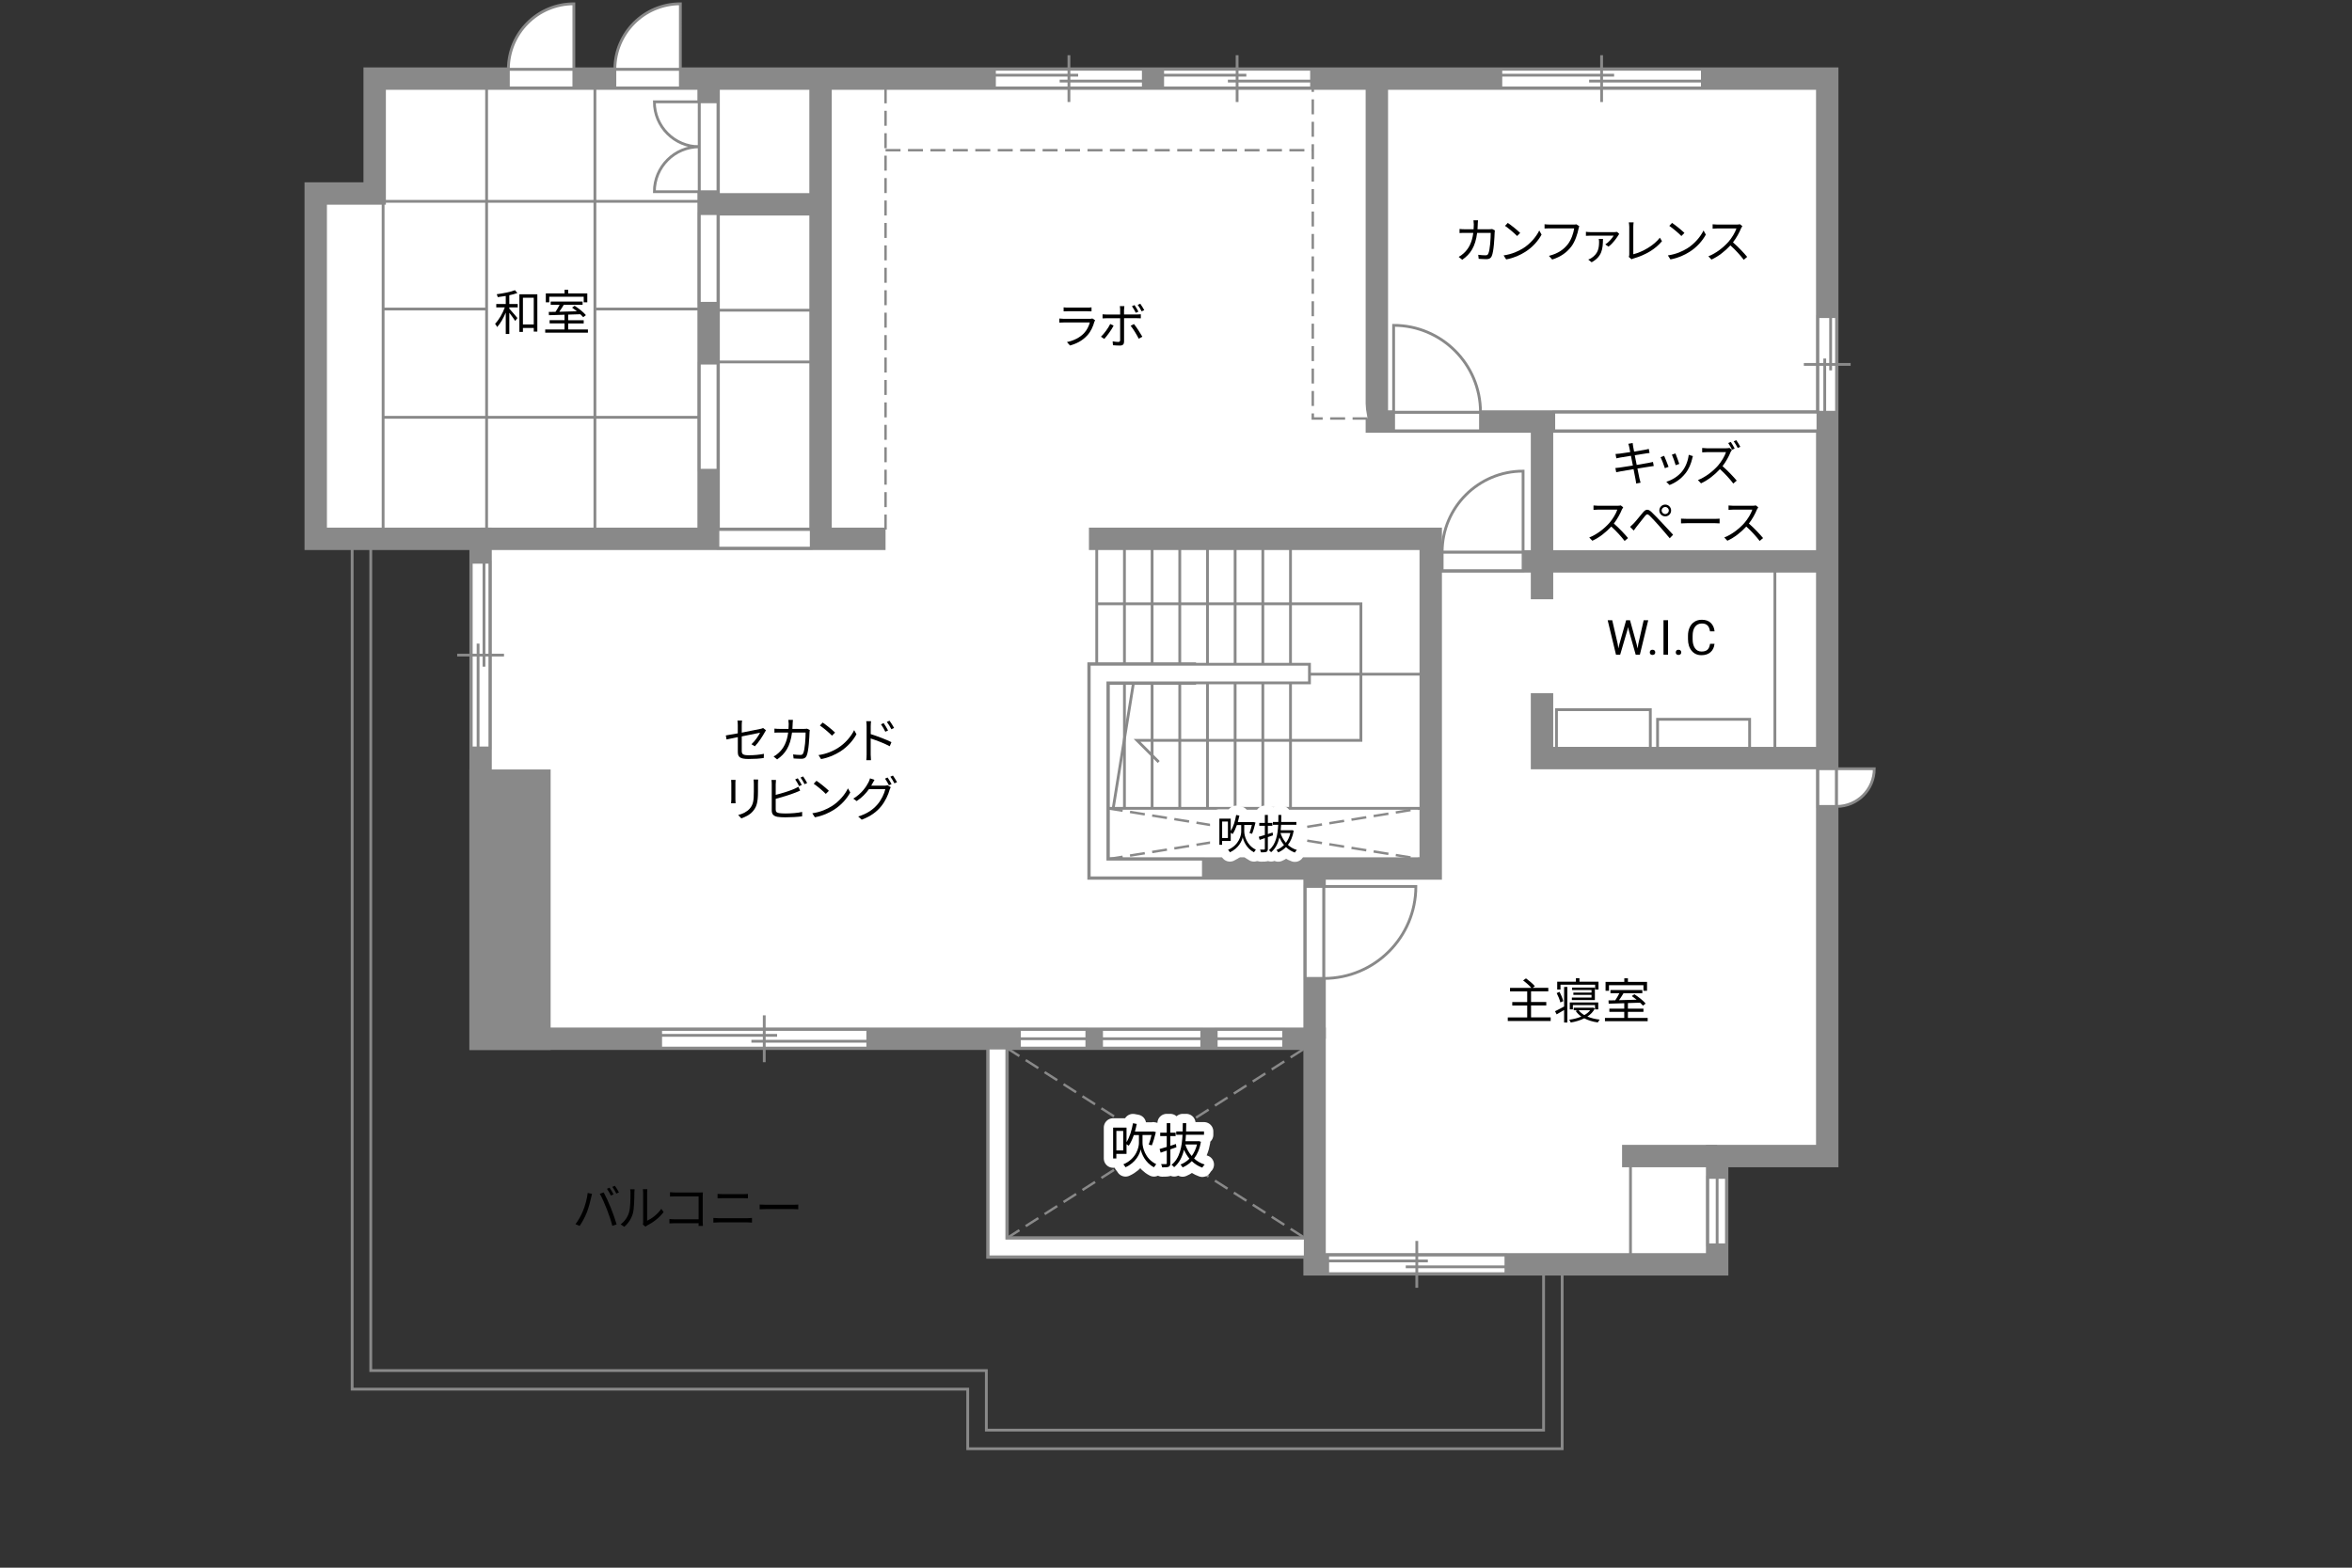 <?xml version="1.0" encoding="UTF-8"?>
<svg id="Campus" xmlns="http://www.w3.org/2000/svg" viewBox="0 0 630 420">
  <rect x="0" y="0" width="630" height="420" fill="#333333" stroke="none"/>
  <defs>
    <style>
      .cls-1, .cls-2, .cls-3, .cls-4, .cls-5 {
        fill: none;
      }

      .cls-2, .cls-6 {
        stroke-dasharray: 0 0 4.01 2;
        stroke-width: .65px;
      }

      .cls-2, .cls-6, .cls-7, .cls-8, .cls-9, .cls-10, .cls-4, .cls-5 {
        stroke: #898989;
      }

      .cls-6, .cls-7, .cls-8, .cls-10 {
        fill: #fff;
      }

      .cls-3 {
        stroke: #fff;
        stroke-linecap: round;
        stroke-linejoin: round;
        stroke-width: 5px;
      }

      .cls-7, .cls-10, .cls-5 {
        stroke-width: .75px;
      }

      .cls-8, .cls-9, .cls-4 {
        stroke-width: 6px;
      }

      .cls-9 {
        fill: #898989;
      }

      .cls-10 {
        opacity: 0;
      }
    </style>
  </defs>
  <path class="cls-5" d="m94.33,144.36v227.81h164.88v15.96h159.23v-49.39h-4.98v44.41h-149.26v-15.96H99.31v-222.83h-4.98Z"/>
  <polygon class="cls-8" points="100.36 21.06 100.36 51.84 84.57 51.84 84.57 144.36 128.73 144.36 128.73 278.29 352.12 278.29 352.12 338.73 459.95 338.73 459.95 309.72 489.44 309.72 489.44 21.06 100.36 21.06"/>
  <line class="cls-4" x1="128.73" y1="144.36" x2="237.2" y2="144.36"/>
  <line class="cls-4" x1="219.79" y1="144.36" x2="219.79" y2="21.06"/>
  <line class="cls-4" x1="189.81" y1="144.36" x2="189.81" y2="21.06"/>
  <line class="cls-4" x1="189.81" y1="54.74" x2="219.79" y2="54.74"/>
  <polyline class="cls-4" points="291.68 144.36 383.23 144.36 383.23 232.68 294.26 232.68 294.26 180.46 320.37 180.46"/>
  <line class="cls-4" x1="352.12" y1="278.29" x2="352.12" y2="232.68"/>
  <polyline class="cls-4" points="352.12 334.22 267.18 334.22 267.18 278.29"/>
  <line class="cls-4" x1="459.95" y1="309.72" x2="434.48" y2="309.72"/>
  <polyline class="cls-4" points="489.44 203.1 413.04 203.1 413.04 185.7"/>
  <line class="cls-4" x1="413.04" y1="160.55" x2="413.04" y2="112.93"/>
  <line class="cls-4" x1="383.23" y1="150.4" x2="489.44" y2="150.4"/>
  <polyline class="cls-4" points="489.44 112.93 383.23 112.93 368.8 112.93 368.8 21.06"/>
  <rect class="cls-7" x="187.32" y="97.29" width="4.99" height="28.69"/>
  <rect class="cls-7" x="187.32" y="57.23" width="4.99" height="24.02"/>
  <rect class="cls-7" x="192.3" y="141.86" width="25" height="4.99"/>
  <g>
    <rect class="cls-7" x="486.94" y="205.95" width="4.99" height="10.1"/>
    <path class="cls-7" d="m491.94,216.05v-10.1h10.1c0,5.58-4.52,10.1-10.1,10.1Z"/>
  </g>
  <g>
    <rect class="cls-7" x="386.29" y="147.9" width="21.68" height="4.99"/>
    <path class="cls-7" d="m386.29,147.9h21.68v-21.68c-11.97,0-21.68,9.71-21.68,21.68Z"/>
  </g>
  <g>
    <rect class="cls-7" x="373.29" y="110.43" width="23.27" height="4.99"/>
    <path class="cls-7" d="m396.56,110.43h-23.27v-23.27c12.85,0,23.27,10.42,23.27,23.27Z"/>
  </g>
  <rect class="cls-7" x="416.19" y="110.43" width="70.76" height="4.99"/>
  <g>
    <rect class="cls-7" x="349.62" y="237.49" width="4.99" height="24.63"/>
    <path class="cls-7" d="m354.61,262.13v-24.64h24.64c0,13.6-11.03,24.64-24.64,24.64Z"/>
  </g>
  <polygon class="cls-7" points="269.68 331.72 269.68 280.79 264.68 280.79 264.68 331.72 264.68 336.24 264.68 336.72 349.62 336.72 349.62 331.72 269.68 331.72"/>
  <g>
    <rect class="cls-7" x="136.17" y="18.56" width="17.54" height="4.99"/>
    <path class="cls-7" d="m136.17,18.56h17.54V1.02c-9.69,0-17.54,7.85-17.54,17.54Z"/>
  </g>
  <g>
    <rect class="cls-7" x="164.7" y="18.56" width="17.54" height="4.99"/>
    <path class="cls-7" d="m164.7,18.56h17.54V1.02c-9.69,0-17.54,7.85-17.54,17.54Z"/>
  </g>
  <g>
    <rect class="cls-7" x="486.94" y="84.83" width="4.99" height="25.61"/>
    <line class="cls-7" x1="483.17" y1="97.63" x2="495.71" y2="97.63"/>
    <line class="cls-7" x1="488.77" y1="96.05" x2="488.77" y2="110.44"/>
    <line class="cls-7" x1="490.35" y1="84.83" x2="490.35" y2="99.22"/>
    <rect class="cls-10" x="486.94" y="86.74" width="4.99" height="21.79"/>
  </g>
  <g>
    <rect class="cls-7" x="402.01" y="18.56" width="53.98" height="4.99"/>
    <line class="cls-7" x1="429" y1="27.33" x2="429" y2="14.79"/>
    <line class="cls-7" x1="425.66" y1="21.72" x2="455.99" y2="21.72"/>
    <line class="cls-7" x1="402.01" y1="20.14" x2="432.35" y2="20.14"/>
    <rect class="cls-10" x="406.04" y="18.56" width="45.93" height="4.99"/>
  </g>
  <g>
    <rect class="cls-7" x="311.43" y="18.56" width="39.88" height="4.99"/>
    <line class="cls-7" x1="331.37" y1="27.33" x2="331.37" y2="14.79"/>
    <line class="cls-7" x1="328.9" y1="21.72" x2="351.31" y2="21.72"/>
    <line class="cls-7" x1="311.43" y1="20.14" x2="333.84" y2="20.14"/>
    <rect class="cls-10" x="314.41" y="18.56" width="33.93" height="4.99"/>
  </g>
  <g>
    <rect class="cls-7" x="176.96" y="275.8" width="55.48" height="4.99"/>
    <line class="cls-7" x1="204.71" y1="284.57" x2="204.71" y2="272.02"/>
    <line class="cls-7" x1="201.27" y1="278.96" x2="232.45" y2="278.96"/>
    <line class="cls-7" x1="176.96" y1="277.38" x2="208.15" y2="277.38"/>
    <rect class="cls-10" x="181.1" y="275.8" width="47.21" height="4.99"/>
  </g>
  <g>
    <rect class="cls-7" x="126.23" y="150.64" width="4.99" height="49.74"/>
    <line class="cls-7" x1="122.46" y1="175.51" x2="135" y2="175.51"/>
    <line class="cls-7" x1="128.06" y1="172.43" x2="128.06" y2="200.38"/>
    <line class="cls-7" x1="129.64" y1="150.64" x2="129.64" y2="178.6"/>
    <rect class="cls-10" x="126.23" y="154.35" width="4.99" height="42.32"/>
  </g>
  <g>
    <rect class="cls-7" x="355.63" y="336.24" width="47.74" height="4.99"/>
    <line class="cls-7" x1="379.5" y1="345.01" x2="379.5" y2="332.46"/>
    <line class="cls-7" x1="376.54" y1="339.4" x2="403.37" y2="339.4"/>
    <line class="cls-7" x1="355.63" y1="337.82" x2="382.46" y2="337.82"/>
    <rect class="cls-10" x="359.19" y="336.24" width="40.62" height="4.99"/>
  </g>
  <g>
    <rect class="cls-7" x="266.37" y="18.56" width="39.88" height="4.99"/>
    <line class="cls-7" x1="286.32" y1="27.33" x2="286.32" y2="14.79"/>
    <line class="cls-7" x1="283.84" y1="21.72" x2="306.26" y2="21.72"/>
    <line class="cls-7" x1="266.37" y1="20.14" x2="288.79" y2="20.14"/>
    <rect class="cls-10" x="269.35" y="18.56" width="33.93" height="4.99"/>
  </g>
  <g>
    <g>
      <rect class="cls-7" x="325.77" y="275.8" width="18.06" height="4.99"/>
      <line class="cls-5" x1="343.83" y1="278.29" x2="325.77" y2="278.29"/>
    </g>
    <rect class="cls-1" x="325.77" y="275.8" width="18.06" height="4.99"/>
  </g>
  <g>
    <g>
      <rect class="cls-7" x="457.45" y="315.44" width="4.99" height="18.06"/>
      <line class="cls-5" x1="459.95" y1="333.5" x2="459.95" y2="315.44"/>
    </g>
    <rect class="cls-1" x="457.45" y="315.44" width="4.99" height="18.06"/>
  </g>
  <g>
    <g>
      <rect class="cls-7" x="273.06" y="275.8" width="18.06" height="4.99"/>
      <line class="cls-5" x1="291.12" y1="278.29" x2="273.06" y2="278.29"/>
    </g>
    <rect class="cls-1" x="273.06" y="275.8" width="18.06" height="4.99"/>
  </g>
  <g>
    <g>
      <rect class="cls-7" x="295.06" y="275.8" width="26.84" height="4.99"/>
      <line class="cls-5" x1="321.9" y1="278.29" x2="295.06" y2="278.29"/>
    </g>
    <rect class="cls-1" x="295.06" y="275.8" width="26.84" height="4.99"/>
  </g>
  <path class="cls-7" d="m187.32,39.32v-12.04h-12.04c0,6.65,5.39,12.04,12.04,12.04Z"/>
  <g>
    <path class="cls-7" d="m187.32,39.32v12.04h-12.04c0-6.65,5.39-12.04,12.04-12.04Z"/>
    <rect class="cls-7" x="187.32" y="27.28" width="4.99" height="24.08"/>
  </g>
  <g>
    <path d="m433.31,172.49l.18,1.22.26-1.1,1.83-6.45h1.03l1.78,6.45.25,1.12.2-1.24,1.43-6.32h1.22l-2.24,9.24h-1.11l-1.9-6.73-.15-.7-.15.7-1.97,6.73h-1.11l-2.23-9.24h1.22l1.46,6.33Z"/>
    <path d="m441.91,174.78c0-.2.06-.37.18-.51.12-.14.3-.2.54-.2s.42.07.55.2.19.3.19.51-.06.36-.19.49-.31.2-.55.2-.42-.07-.54-.2c-.12-.13-.18-.29-.18-.49Z"/>
    <path d="m446.8,175.4h-1.22v-9.24h1.22v9.24Z"/>
    <path d="m448.87,174.78c0-.2.06-.37.18-.51.12-.14.3-.2.54-.2s.42.07.55.2.19.3.19.51-.06.36-.19.49-.31.2-.55.2-.42-.07-.54-.2c-.12-.13-.18-.29-.18-.49Z"/>
    <path d="m459.25,172.47c-.11.98-.47,1.73-1.08,2.26-.61.53-1.42.8-2.42.8-1.09,0-1.97-.39-2.62-1.17s-.99-1.83-.99-3.14v-.89c0-.86.15-1.61.46-2.27s.74-1.15,1.3-1.5c.56-.35,1.21-.52,1.96-.52.98,0,1.77.27,2.36.82.59.55.94,1.31,1.04,2.28h-1.22c-.11-.74-.34-1.27-.69-1.6s-.85-.5-1.48-.5c-.78,0-1.39.29-1.83.86-.44.58-.66,1.4-.66,2.46v.9c0,1,.21,1.8.63,2.4.42.59,1,.89,1.76.89.68,0,1.2-.15,1.56-.46.36-.31.6-.84.72-1.6h1.22Z"/>
  </g>
  <g>
    <path d="m157.42,319.6l1.16.25c-.08.29-.18.66-.23.94-.18.82-.64,2.74-1.18,4.07-.48,1.2-1.18,2.54-1.91,3.58l-1.11-.47c.82-1.08,1.55-2.44,2-3.54.56-1.34,1.11-3.32,1.27-4.82Zm3.24.22l1.05-.35c.52.94,1.35,2.73,1.9,4.11.53,1.29,1.22,3.28,1.56,4.45l-1.16.38c-.33-1.33-.92-3.08-1.47-4.47-.52-1.34-1.31-3.15-1.88-4.11Zm3.67.17l-.7.31c-.26-.53-.7-1.31-1.05-1.81l.69-.29c.33.45.81,1.25,1.07,1.78Zm1.46-.53l-.7.31c-.29-.57-.7-1.3-1.08-1.79l.69-.29c.35.47.85,1.29,1.09,1.77Z"/>
    <path d="m168.49,324.8c.38-1.18.39-3.78.39-5.23,0-.39-.04-.68-.09-.95h1.2c-.01.16-.07.55-.07.94,0,1.44-.05,4.23-.4,5.53-.39,1.39-1.22,2.67-2.31,3.58l-.97-.66c1.09-.78,1.87-1.94,2.26-3.2Zm3.78,2.54v-7.79c0-.49-.07-.87-.08-.96h1.2c-.01.09-.05.47-.05.96v7.5c1.2-.55,2.79-1.73,3.8-3.2l.61.88c-1.12,1.52-2.92,2.86-4.43,3.6-.21.12-.35.22-.44.3l-.69-.57c.05-.21.09-.47.09-.73Z"/>
    <path d="m180.9,319.49h6.41c.31,0,.7-.01.96-.03-.01.3-.04.7-.04,1.01v6.71c0,.47.04,1.05.05,1.26h-1.17c.01-.14.01-.42.03-.73h-6.36c-.53,0-1.12.03-1.47.05v-1.18c.34.04.9.08,1.44.08h6.38v-6.14h-6.23c-.48,0-1.13.03-1.43.04v-1.16c.43.05,1,.08,1.42.08Z"/>
    <path d="m192.45,326.37h7.79c.39,0,.81-.03,1.18-.07v1.25c-.39-.04-.83-.06-1.18-.06h-7.79c-.47,0-.92.04-1.37.06v-1.25c.44.03.9.07,1.37.07Zm1.04-6.45h5.56c.47,0,.92-.01,1.29-.05v1.17c-.36-.03-.86-.04-1.29-.04h-5.56c-.46,0-.88.03-1.29.04v-1.17c.42.03.86.05,1.29.05Z"/>
    <path d="m205.3,322.77h7.12c.65,0,1.12-.04,1.4-.06v1.27c-.26-.01-.81-.06-1.39-.06h-7.14c-.71,0-1.4.03-1.81.06v-1.27c.39.03,1.08.06,1.81.06Z"/>
  </g>
  <g>
    <path d="m415.36,272.58v.95h-11.49v-.95h5.2v-3.2h-4v-.92h4v-2.85h-4.6v-.95h5.71c-.51-.6-1.43-1.42-2.21-1.99l.78-.55c.83.6,1.87,1.48,2.38,2.09l-.61.44h4.2v.95h-4.62v2.85h4.08v.92h-4.08v3.2h5.27Z"/>
    <path d="m418.96,264.42h.87v9.52h-.87v-3.35c-.69.4-1.39.81-2,1.17l-.43-.84c.62-.29,1.52-.78,2.43-1.26v-5.23Zm-1.01,4.16c-.14-.68-.57-1.74-.98-2.52l.75-.33c.43.79.85,1.81,1.01,2.48l-.79.36Zm.03-3.47h-.87v-2.11h5.01v-.92h.95v.92h5.1v2.11h-.9v-1.3h-9.28v1.3Zm9.21,5.07c-.44.9-1.14,1.61-2,2.17.96.4,2.11.69,3.32.82-.2.2-.43.55-.52.75-1.35-.18-2.59-.56-3.63-1.1-1.09.55-2.35.91-3.63,1.12-.08-.21-.26-.55-.4-.74,1.13-.16,2.26-.43,3.25-.85-.62-.43-1.14-.94-1.52-1.52l.52-.18h-1.05v-.68h4.98l.16-.04.53.25Zm.05.25v-1.16h-5.93v1.16h-.83v-1.86h7.62v1.86h-.86Zm-.94-3.17v-.73h-4.86v-.6h4.86v-.69h-5.2v-.65h6.1v3.33h-6.16v-.66h5.26Zm-3.46,3.39c.38.49.9.94,1.53,1.3.64-.35,1.17-.78,1.57-1.3h-3.11Z"/>
    <path d="m441.34,272.71v.87h-11.44v-.87h5.17v-1.62h-3.99v-.86h3.99v-1.46c-1.57.05-3.03.09-4.17.13l-.05-.88c.53-.01,1.14-.01,1.81-.03.38-.56.79-1.27,1.1-1.89h-2.39v-.86h8.54v.86h-5.04c-.36.61-.79,1.29-1.2,1.86,1.46-.04,3.09-.08,4.72-.13-.43-.35-.88-.69-1.3-.98l.69-.48c1.09.69,2.41,1.74,3.02,2.5l-.73.55c-.2-.23-.46-.51-.77-.79-1.08.04-2.18.08-3.25.1v1.5h4.16v.86h-4.16v1.62h5.29Zm-10.36-7.27h-.92v-2.39h5.02v-.96h.97v.96h5.12v2.39h-.96v-1.5h-9.23v1.5Z"/>
  </g>
  <g>
    <path d="m436.15,118.9l1.17-.21c.01.25.08.61.12.9.03.14.12.68.27,1.4,1.26-.21,2.46-.4,3-.51.38-.06.7-.16.92-.22l.22,1.09c-.2.03-.6.08-.94.13-.6.09-1.78.29-3.03.48.17.81.35,1.73.52,2.6,1.31-.21,2.55-.43,3.2-.55.51-.09.87-.17,1.16-.25l.21,1.09c-.27.03-.69.09-1.17.17-.72.12-1.92.31-3.2.51.26,1.27.47,2.31.53,2.61.09.38.2.82.31,1.18l-1.18.22c-.06-.44-.1-.83-.19-1.22-.05-.29-.26-1.34-.51-2.63-1.47.25-2.86.48-3.5.6-.51.09-.87.16-1.14.23l-.23-1.13c.3-.01.81-.06,1.14-.12.65-.09,2.07-.31,3.55-.55-.18-.88-.36-1.81-.52-2.61-1.24.2-2.37.38-2.86.47-.36.06-.66.13-1.05.22l-.22-1.17c.33-.01.66-.04,1.08-.09.51-.05,1.64-.22,2.86-.42-.14-.7-.23-1.21-.27-1.37-.07-.34-.16-.62-.25-.88Z"/>
    <path d="m446.94,125.07l-.99.36c-.2-.68-.9-2.47-1.16-2.93l.96-.38c.26.56.94,2.26,1.18,2.94Zm6.34-2.21c-.35,1.43-.91,2.82-1.85,3.99-1.2,1.53-2.78,2.54-4.24,3.09l-.86-.87c1.51-.44,3.16-1.43,4.22-2.77.92-1.13,1.6-2.78,1.79-4.45l1.12.35c-.09.27-.14.48-.2.65Zm-3.48,1.43l-.96.34c-.14-.58-.74-2.24-1.01-2.82l.95-.33c.22.52.86,2.24,1.03,2.81Z"/>
    <path d="m463.57,121.07c-.44,1.13-1.26,2.65-2.18,3.82,1.37,1.17,2.95,2.86,3.8,3.87l-.91.79c-.87-1.16-2.25-2.68-3.58-3.87-1.39,1.51-3.15,2.93-5.07,3.81l-.83-.87c2.09-.82,4.02-2.37,5.36-3.86.88-1,1.83-2.55,2.16-3.63h-5.07c-.46,0-1.17.05-1.31.06v-1.17c.18.03.92.08,1.31.08h5.02c.43,0,.77-.04.98-.1l.66.51c-.08.1-.25.39-.33.56Zm1.08-.9l-.7.31c-.26-.52-.69-1.29-1.04-1.79l.69-.3c.32.48.81,1.27,1.05,1.78Zm1.51-.47l-.7.31c-.29-.56-.71-1.3-1.07-1.78l.68-.3c.35.48.84,1.29,1.09,1.77Z"/>
    <path d="m434.46,136.45c-.44,1.12-1.26,2.64-2.18,3.81,1.36,1.17,2.95,2.86,3.8,3.89l-.91.78c-.87-1.14-2.25-2.68-3.58-3.86-1.39,1.5-3.15,2.93-5.07,3.8l-.83-.87c2.09-.82,4.02-2.37,5.36-3.86.88-1,1.83-2.54,2.16-3.61h-5.07c-.46,0-1.17.05-1.31.07v-1.18c.18.03.92.08,1.31.08h5.02c.43,0,.77-.04.97-.1l.66.51c-.08.1-.25.39-.33.57Z"/>
    <path d="m437.55,140.28c.61-.62,1.74-2.07,2.56-3.03.7-.82,1.31-.96,2.2-.13.79.75,1.9,1.91,2.67,2.73.87.92,2.17,2.34,3.17,3.41l-.9.95c-.92-1.12-2.07-2.44-2.9-3.39-.75-.86-1.96-2.15-2.51-2.68-.51-.49-.75-.44-1.2.09-.62.77-1.7,2.18-2.3,2.91-.26.33-.55.73-.74,1l-.97-.99c.34-.29.57-.52.92-.87Zm8.5-5.1c.87,0,1.57.71,1.57,1.59s-.7,1.57-1.57,1.57-1.59-.7-1.59-1.57.71-1.59,1.59-1.59Zm0,2.54c.52,0,.95-.43.95-.95s-.43-.95-.95-.95-.96.42-.96.95.43.95.96.95Z"/>
    <path d="m452.09,139.01h7.12c.65,0,1.12-.04,1.4-.06v1.27c-.26-.01-.81-.06-1.39-.06h-7.14c-.71,0-1.4.03-1.81.06v-1.27c.39.03,1.08.06,1.81.06Z"/>
    <path d="m470.63,136.45c-.44,1.12-1.26,2.64-2.18,3.81,1.36,1.17,2.95,2.86,3.8,3.89l-.91.78c-.87-1.14-2.25-2.68-3.58-3.86-1.39,1.5-3.15,2.93-5.07,3.8l-.83-.87c2.09-.82,4.02-2.37,5.36-3.86.88-1,1.83-2.54,2.16-3.61h-5.07c-.46,0-1.17.05-1.31.07v-1.18c.18.03.92.08,1.31.08h5.02c.43,0,.77-.04.97-.1l.66.51c-.08.1-.25.39-.33.57Z"/>
  </g>
  <g>
    <path d="m395.83,60.08c-.01.47-.04.91-.07,1.34h3.09c.35,0,.61-.03.83-.06l.73.36c-.04.22-.06.47-.06.64-.05,1.25-.21,5.03-.79,6.28-.26.55-.68.79-1.39.79-.66,0-1.42-.05-2.09-.09l-.13-1.08c.7.09,1.39.14,1.94.14.38,0,.61-.1.75-.43.49-.99.66-4.19.66-5.58h-3.64c-.47,3.73-1.82,5.71-3.99,7.2l-.95-.77c.42-.22.95-.58,1.34-.96,1.29-1.17,2.22-2.8,2.57-5.47h-2.18c-.51,0-1.04,0-1.5.05v-1.1c.46.05.99.08,1.48.08h2.29c.03-.42.05-.86.05-1.33,0-.29-.04-.77-.09-1.08h1.22c-.04.3-.07.75-.08,1.07Z"/>
    <path d="m407.96,66.53c2-1.26,3.59-3.19,4.34-4.78l.62,1.1c-.88,1.63-2.4,3.39-4.37,4.63-1.3.82-2.94,1.61-5.11,2.02l-.69-1.07c2.28-.34,3.96-1.13,5.2-1.9Zm-.77-4.12l-.82.82c-.65-.68-2.28-2.07-3.24-2.72l.74-.79c.92.61,2.59,1.96,3.32,2.69Z"/>
    <path d="m422.83,61.25c-.27,1.36-.91,3.46-1.94,4.8-1.18,1.52-2.73,2.73-5.12,3.48l-.88-.98c2.52-.64,3.98-1.74,5.07-3.13.92-1.18,1.52-2.99,1.7-4.24h-6.64c-.52,0-.96.03-1.3.04v-1.14c.36.04.87.08,1.3.08h6.53c.2,0,.44,0,.69-.06l.79.51c-.09.18-.14.4-.2.65Z"/>
    <path d="m433.48,63.03c-.38.61-1.47,2.24-2.64,3.04l-.85-.59c.92-.56,1.86-1.7,2.24-2.34-.73,0-5.71-.01-6.21-.01-.39,0-.82.03-1.22.05v-1.08c.36.05.83.09,1.22.09h6.42c.2,0,.55-.03.71-.06l.58.55c-.08.09-.19.25-.26.35Zm-7.14,7.24l-.92-.73c.29-.1.6-.23.9-.44,1.75-1.18,2-2.61,2-4.32,0-.25-.04-.51-.08-.77h1.13c-.03,2.77-.29,4.73-3.03,6.25Z"/>
    <path d="m436.41,68.19v-7.44c0-.34-.07-.92-.12-1.18h1.29c-.05.33-.09.81-.09,1.18v7.37c2.48-.62,5.5-2.34,7.11-4.43l.58.91c-1.69,2.09-4.37,3.71-7.6,4.64-.14.04-.34.1-.55.23l-.75-.65c.09-.21.13-.38.13-.64Z"/>
    <path d="m451.96,66.53c2-1.26,3.59-3.19,4.34-4.78l.62,1.1c-.88,1.63-2.4,3.39-4.37,4.63-1.3.82-2.94,1.61-5.11,2.02l-.69-1.07c2.28-.34,3.96-1.13,5.2-1.9Zm-.77-4.12l-.82.82c-.65-.68-2.28-2.07-3.24-2.72l.74-.79c.92.61,2.59,1.96,3.32,2.69Z"/>
    <path d="m466.37,61.12c-.44,1.12-1.26,2.64-2.18,3.81,1.36,1.17,2.95,2.86,3.8,3.89l-.91.78c-.87-1.14-2.25-2.68-3.58-3.86-1.39,1.5-3.15,2.93-5.07,3.8l-.83-.87c2.09-.82,4.02-2.37,5.36-3.86.88-1,1.83-2.54,2.16-3.61h-5.07c-.46,0-1.17.05-1.31.07v-1.18c.18.03.92.08,1.31.08h5.02c.43,0,.77-.04.97-.1l.66.51c-.08.1-.25.39-.33.57Z"/>
  </g>
  <g>
    <path d="m197.61,197.49c-1.31.27-2.47.51-3,.62l-.19-1.08c.58-.08,1.82-.3,3.2-.56v-2.22c0-.39-.03-.82-.09-1.2h1.24c-.06.38-.09.82-.09,1.2v2.03c2.21-.43,4.49-.9,5.03-1.01.29-.06.53-.14.69-.23l.77.6c-.09.13-.22.35-.31.52-.6,1.08-1.62,2.7-2.67,3.78l-.91-.55c.98-.88,1.92-2.31,2.31-3.09-.22.04-2.61.52-4.91.99v3.87c0,.9.34,1.18,1.88,1.18s2.76-.13,4.06-.38l-.05,1.12c-1.16.17-2.46.26-4.08.26-2.42,0-2.86-.62-2.86-1.91v-3.94Z"/>
    <path d="m212.32,193.94c-.01.47-.04.91-.07,1.34h3.09c.35,0,.61-.03.83-.06l.73.36c-.04.22-.06.47-.06.64-.05,1.25-.21,5.03-.79,6.28-.26.55-.68.79-1.39.79-.66,0-1.42-.05-2.09-.09l-.13-1.08c.7.09,1.39.14,1.94.14.38,0,.61-.1.75-.43.49-.99.66-4.19.66-5.58h-3.64c-.47,3.73-1.82,5.71-3.99,7.2l-.95-.77c.42-.22.95-.58,1.34-.96,1.29-1.17,2.22-2.8,2.57-5.47h-2.18c-.51,0-1.04,0-1.5.05v-1.1c.46.05.99.08,1.48.08h2.29c.03-.42.05-.86.05-1.33,0-.29-.04-.77-.09-1.08h1.22c-.04.3-.07.75-.08,1.07Z"/>
    <path d="m224.45,200.39c2-1.26,3.59-3.19,4.34-4.78l.62,1.11c-.88,1.62-2.4,3.39-4.37,4.63-1.3.82-2.94,1.61-5.11,2.02l-.69-1.07c2.28-.34,3.96-1.13,5.2-1.9Zm-.77-4.12l-.82.82c-.65-.68-2.28-2.07-3.24-2.72l.74-.79c.92.61,2.59,1.96,3.32,2.69Z"/>
    <path d="m232.13,194.56c0-.36-.03-.95-.1-1.35h1.29c-.05.4-.09.96-.09,1.35v2.12c1.72.53,4.17,1.46,5.55,2.15l-.46,1.1c-1.4-.77-3.65-1.62-5.1-2.08v4.28c0,.42.04,1.12.08,1.53h-1.25c.05-.42.08-1.05.08-1.53v-7.57Zm5.75,1.14l-.74.34c-.33-.68-.73-1.39-1.16-1.98l.71-.33c.33.48.88,1.35,1.18,1.96Zm1.61-.69l-.73.36c-.35-.69-.77-1.38-1.21-1.95l.71-.34c.34.46.91,1.33,1.22,1.92Z"/>
    <path d="m196.98,209.88v4.34c0,.33.03.75.05.99h-1.2c.03-.2.06-.61.06-1v-4.33c0-.23-.03-.69-.05-.94h1.18c-.03.25-.05.62-.05.94Zm6.05.09v2.11c0,3.12-.43,4.15-1.37,5.27-.85,1.01-2.15,1.57-3.09,1.9l-.84-.9c1.2-.3,2.3-.82,3.11-1.73.92-1.08,1.08-2.13,1.08-4.59v-2.05c0-.44-.03-.81-.07-1.13h1.22c-.03.32-.04.69-.04,1.13Z"/>
    <path d="m207.78,210.01v2.94c1.53-.38,3.59-1,4.94-1.59.39-.17.78-.36,1.14-.58l.46,1.04c-.36.16-.83.36-1.22.51-1.46.58-3.71,1.27-5.32,1.69v2.86c0,.66.27.83.91.96.4.06,1.08.1,1.72.1,1.38,0,3.37-.13,4.45-.42v1.18c-1.13.17-3.08.27-4.5.27-.77,0-1.55-.04-2.08-.13-1-.18-1.56-.64-1.56-1.69v-7.15c0-.31-.03-.75-.08-1.05h1.21c-.04.3-.06.69-.06,1.05Zm6.97.29l-.7.32c-.26-.53-.7-1.31-1.05-1.81l.69-.3c.33.47.79,1.26,1.07,1.78Zm1.46-.53l-.7.33c-.29-.57-.71-1.3-1.08-1.79l.69-.3c.34.48.84,1.29,1.09,1.77Z"/>
    <path d="m222.79,215.99c2-1.26,3.59-3.19,4.34-4.78l.62,1.1c-.88,1.63-2.4,3.39-4.37,4.63-1.3.82-2.94,1.61-5.11,2.02l-.69-1.07c2.28-.34,3.96-1.13,5.2-1.9Zm-.77-4.12l-.82.82c-.65-.68-2.28-2.07-3.24-2.72l.74-.79c.92.61,2.59,1.96,3.32,2.69Z"/>
    <path d="m233.67,209.94c-.09.18-.19.36-.3.55h3.52c.35,0,.64-.04.84-.12l.86.52c-.1.18-.23.48-.3.69-.35,1.31-1.14,3.07-2.3,4.48-1.18,1.44-2.74,2.63-5.17,3.54l-.95-.86c2.39-.7,4.02-1.87,5.2-3.26,1-1.18,1.81-2.87,2.07-4.06h-4.38c-.79,1.1-1.87,2.26-3.3,3.2l-.9-.66c2.24-1.34,3.51-3.24,4.08-4.39.13-.23.32-.7.4-1.04l1.2.4c-.21.34-.44.78-.57,1.01Zm5.14.14l-.7.31c-.26-.52-.7-1.31-1.05-1.79l.69-.3c.33.47.79,1.25,1.07,1.78Zm1.46-.53l-.7.31c-.29-.56-.71-1.3-1.08-1.78l.69-.3c.34.48.85,1.29,1.09,1.77Z"/>
  </g>
  <g>
    <path d="m293.15,86.15c-.35,1.29-.94,2.64-1.9,3.69-1.37,1.5-2.99,2.26-4.65,2.72l-.81-.92c1.85-.38,3.47-1.21,4.58-2.38.79-.83,1.31-1.94,1.55-2.87h-6.9c-.31,0-.81.01-1.27.04v-1.09c.48.05.92.08,1.27.08h6.85c.3,0,.57-.03.72-.1l.74.47c-.06.12-.14.29-.17.38Zm-7.07-3.74h5.11c.42,0,.87-.01,1.18-.07v1.08c-.31-.03-.75-.04-1.2-.04h-5.1c-.4,0-.82.01-1.17.04v-1.08c.34.05.75.07,1.17.07Z"/>
    <path d="m295.8,90.81l-.9-.6c.86-.81,1.98-2.35,2.48-3.41l.91.44c-.55,1.12-1.77,2.77-2.5,3.56Zm5.28-7.88v1.33h3.43c.31,0,.74-.03,1.07-.06v1.08c-.35-.03-.74-.03-1.05-.03h-3.44v6.29c0,.69-.34,1.04-1.12,1.04-.55,0-1.33-.04-1.85-.09l-.09-1.04c.56.1,1.16.16,1.5.16s.51-.16.51-.49v-5.86h-3.61c-.39,0-.75.01-1.1.04v-1.09c.36.04.69.06,1.1.06h3.61v-1.34c0-.29-.04-.73-.09-.92h1.22c-.04.18-.08.65-.08.94Zm4.9,7.28l-.96.53c-.51-1.01-1.48-2.64-2.17-3.46l.88-.47c.69.83,1.73,2.46,2.25,3.39Zm-1.05-6.72l-.7.31c-.26-.53-.68-1.27-1.03-1.77l.69-.29c.33.46.77,1.21,1.04,1.74Zm1.56-.39l-.7.31c-.29-.56-.69-1.26-1.05-1.74l.69-.3c.34.48.82,1.25,1.07,1.73Z"/>
  </g>
  <g>
    <path d="m136.42,81.45h2.26v.9h-2.26v.34c.49.52,1.85,2.11,2.17,2.51l-.58.79c-.3-.49-1.03-1.47-1.59-2.2v5.68h-.95v-5.72c-.64,1.51-1.48,2.98-2.31,3.87-.12-.26-.36-.65-.55-.88.99-.99,2.03-2.77,2.61-4.39h-2.29v-.9h2.54v-2.16c-.73.12-1.46.22-2.15.31-.05-.23-.16-.55-.27-.77,1.72-.23,3.74-.62,4.89-1.08l.65.75c-.6.22-1.37.43-2.17.6v2.34Zm7.51-2.61v10h-.96v-.98h-2.9v1.07h-.95v-10.09h4.81Zm-.96,8.09v-7.16h-2.9v7.16h2.9Z"/>
    <path d="m157.48,88.26v.87h-11.44v-.87h5.17v-1.62h-3.99v-.86h3.99v-1.46c-1.57.05-3.03.09-4.17.13l-.05-.88c.53-.01,1.14-.01,1.81-.03.38-.56.79-1.27,1.1-1.88h-2.39v-.86h8.54v.86h-5.04c-.36.61-.79,1.29-1.2,1.86,1.46-.04,3.09-.08,4.72-.13-.43-.35-.88-.69-1.3-.98l.69-.48c1.09.69,2.41,1.74,3.02,2.5l-.73.55c-.2-.23-.46-.51-.77-.79-1.08.04-2.18.08-3.25.1v1.5h4.16v.86h-4.16v1.62h5.29Zm-10.36-7.27h-.92v-2.39h5.02v-.96h.97v.96h5.12v2.39h-.96v-1.5h-9.23v1.5Z"/>
  </g>
  <line class="cls-5" x1="475.42" y1="200.61" x2="475.42" y2="152.89"/>
  <rect class="cls-5" x="443.99" y="192.71" width="24.66" height="7.91"/>
  <rect class="cls-5" x="416.91" y="190.13" width="25.14" height="10.48"/>
  <polyline class="cls-6" points="366.31 112.12 351.64 112.12 351.64 23.55"/>
  <line class="cls-6" x1="237.2" y1="141.87" x2="237.2" y2="23.55"/>
  <line class="cls-2" x1="237.2" y1="40.24" x2="351.64" y2="40.24"/>
  <line class="cls-5" x1="296.75" y1="216.56" x2="380.74" y2="216.56"/>
  <line class="cls-2" x1="296.75" y1="230.18" x2="380.74" y2="216.56"/>
  <line class="cls-2" x1="296.75" y1="216.56" x2="380.74" y2="230.19"/>
  <line class="cls-5" x1="350.75" y1="180.62" x2="380.74" y2="180.62"/>
  <line class="cls-5" x1="345.67" y1="146.85" x2="345.67" y2="216.56"/>
  <line class="cls-5" x1="338.26" y1="146.85" x2="338.26" y2="216.56"/>
  <line class="cls-5" x1="330.84" y1="146.85" x2="330.84" y2="216.56"/>
  <line class="cls-5" x1="323.43" y1="146.85" x2="323.43" y2="216.56"/>
  <line class="cls-5" x1="316.01" y1="146.85" x2="316.01" y2="216.56"/>
  <line class="cls-5" x1="308.6" y1="146.85" x2="308.6" y2="216.56"/>
  <line class="cls-5" x1="301.19" y1="146.85" x2="301.19" y2="216.56"/>
  <line class="cls-5" x1="293.77" y1="146.85" x2="293.77" y2="216.56"/>
  <polygon class="cls-7" points="350.75 182.95 350.75 177.96 291.76 177.96 291.76 235.18 322.34 235.18 322.34 230.18 296.75 230.18 296.75 182.95 350.75 182.95"/>
  <line class="cls-5" x1="298.14" y1="216.79" x2="303.61" y2="182.95"/>
  <polyline class="cls-5" points="293.77 161.76 364.53 161.76 364.53 198.35 304.57 198.35 310.37 204.15"/>
  <line class="cls-2" x1="269.67" y1="331.73" x2="349.63" y2="280.78"/>
  <line class="cls-2" x1="269.67" y1="280.78" x2="349.63" y2="331.73"/>
  <line class="cls-5" x1="436.74" y1="312.21" x2="436.74" y2="336.24"/>
  <line class="cls-5" x1="192.3" y1="83.11" x2="217.3" y2="83.11"/>
  <line class="cls-5" x1="192.3" y1="96.97" x2="217.3" y2="96.97"/>
  <line class="cls-5" x1="102.62" y1="53.69" x2="102.62" y2="141.87"/>
  <line class="cls-5" x1="102.62" y1="111.8" x2="187.32" y2="111.8"/>
  <line class="cls-5" x1="102.62" y1="82.79" x2="130.34" y2="82.79"/>
  <line class="cls-5" x1="159.6" y1="82.79" x2="187.32" y2="82.79"/>
  <line class="cls-5" x1="102.62" y1="53.94" x2="187.32" y2="53.94"/>
  <line class="cls-5" x1="130.34" y1="23.55" x2="130.34" y2="141.87"/>
  <line class="cls-5" x1="159.35" y1="23.55" x2="159.35" y2="141.87"/>
  <rect class="cls-9" x="128.73" y="209.15" width="15.76" height="69.14"/>
  <g>
    <g>
      <path class="cls-3" d="m306.03,306.18c-.01,1.05.6,4.24,3.67,5.71-.17.21-.46.61-.6.83-2.37-1.2-3.35-3.68-3.56-4.8-.2,1.16-1.29,3.56-4.06,4.8-.12-.19-.39-.6-.58-.78,3.52-1.51,4.19-4.65,4.17-5.76v-2.09h-1.37c-.38,1.11-.83,2.09-1.35,2.86-.13-.1-.38-.27-.6-.4v2.59h-2.73v1.22h-.86v-8.27h3.59v3.9c.82-1.31,1.4-3.16,1.73-5.07l1.01.19c-.14.7-.31,1.39-.49,2.05h4.75l.17-.04.69.18c-.31,1.24-.71,2.68-1.09,3.56l-.82-.23c.25-.65.53-1.62.74-2.55h-2.41v2.09Zm-5.17-3.2h-1.83v5.24h1.83v-5.24Z"/>
      <path class="cls-3" d="m315.13,307.35c-.55.2-1.09.39-1.64.57v3.71c0,.53-.13.81-.46.96-.35.14-.87.17-1.73.16-.04-.23-.17-.64-.29-.87.58.01,1.12.01,1.29,0,.17,0,.23-.05.23-.25v-3.38l-1.64.56-.29-.97c.53-.14,1.2-.35,1.92-.57v-2.91h-1.75v-.91h1.75v-2.54h.95v2.54h1.43v.91h-1.43v2.61l1.51-.48.13.87Zm6.55-1.46c-.32,1.89-.96,3.35-1.83,4.49.79.73,1.74,1.29,2.83,1.61-.22.2-.49.57-.64.83-1.08-.38-2.01-.97-2.81-1.74-.71.74-1.55,1.29-2.46,1.68-.12-.22-.38-.58-.56-.77.88-.34,1.7-.86,2.39-1.57-.58-.7-1.07-1.51-1.46-2.38-.44,1.85-1.24,3.51-2.64,4.67-.14-.21-.46-.49-.7-.64,2.24-1.77,2.8-4.94,2.95-8.05h-1.69v-.9h1.73c.01-.75.03-1.5.03-2.21h.92c0,.71-.01,1.46-.04,2.21h4.8v.9h-4.84c-.03.57-.06,1.16-.13,1.73h3.38l.17-.04.58.18Zm-4.19.73c.38,1.16.95,2.21,1.72,3.09.62-.84,1.12-1.87,1.42-3.09h-3.13Z"/>
    </g>
    <g>
      <path d="m306.03,306.18c-.01,1.05.6,4.24,3.67,5.71-.17.21-.46.61-.6.83-2.37-1.2-3.35-3.68-3.56-4.8-.2,1.16-1.29,3.56-4.06,4.8-.12-.19-.39-.6-.58-.78,3.52-1.51,4.19-4.65,4.17-5.76v-2.09h-1.37c-.38,1.11-.83,2.09-1.35,2.86-.13-.1-.38-.27-.6-.4v2.59h-2.73v1.22h-.86v-8.27h3.59v3.9c.82-1.31,1.4-3.16,1.73-5.07l1.01.19c-.14.7-.31,1.39-.49,2.05h4.75l.17-.04.69.18c-.31,1.24-.71,2.68-1.09,3.56l-.82-.23c.25-.65.53-1.62.74-2.55h-2.41v2.09Zm-5.17-3.2h-1.83v5.24h1.83v-5.24Z"/>
      <path d="m315.13,307.35c-.55.2-1.09.39-1.64.57v3.71c0,.53-.13.81-.46.96-.35.14-.87.17-1.73.16-.04-.23-.17-.64-.29-.87.58.01,1.12.01,1.29,0,.17,0,.23-.05.23-.25v-3.38l-1.64.56-.29-.97c.53-.14,1.2-.35,1.92-.57v-2.91h-1.75v-.91h1.75v-2.54h.95v2.54h1.43v.91h-1.43v2.61l1.51-.48.13.87Zm6.55-1.46c-.32,1.89-.96,3.35-1.83,4.49.79.73,1.74,1.29,2.83,1.61-.22.2-.49.57-.64.83-1.08-.38-2.01-.97-2.81-1.74-.71.74-1.55,1.29-2.46,1.68-.12-.22-.38-.58-.56-.77.88-.34,1.7-.86,2.39-1.57-.58-.7-1.07-1.51-1.46-2.38-.44,1.85-1.24,3.51-2.64,4.67-.14-.21-.46-.49-.7-.64,2.24-1.77,2.8-4.94,2.95-8.05h-1.69v-.9h1.73c.01-.75.03-1.5.03-2.21h.92c0,.71-.01,1.46-.04,2.21h4.8v.9h-4.84c-.03.57-.06,1.16-.13,1.73h3.38l.17-.04.58.18Zm-4.19.73c.38,1.16.95,2.21,1.72,3.09.62-.84,1.12-1.87,1.42-3.09h-3.13Z"/>
    </g>
  </g>
  <g>
    <g>
      <path class="cls-3" d="m333.29,222.8c-.01.89.51,3.59,3.1,4.83-.14.18-.39.52-.51.7-2-1.01-2.84-3.11-3.01-4.06-.17.98-1.09,3.01-3.43,4.06-.1-.17-.33-.51-.5-.66,2.98-1.28,3.54-3.94,3.53-4.87v-1.77h-1.16c-.32.93-.7,1.77-1.14,2.42-.11-.09-.32-.23-.51-.34v2.19h-2.31v1.03h-.73v-7h3.04v3.3c.69-1.11,1.19-2.67,1.46-4.29l.86.17c-.12.59-.26,1.18-.42,1.74h4.02l.14-.03.58.15c-.26,1.04-.61,2.27-.92,3.01l-.69-.2c.21-.55.45-1.38.63-2.16h-2.04v1.77Zm-4.38-2.71h-1.55v4.43h1.55v-4.43Z"/>
      <path class="cls-3" d="m340.99,223.79c-.46.17-.92.33-1.39.48v3.14c0,.45-.11.68-.39.81-.3.12-.74.14-1.46.13-.03-.2-.14-.54-.24-.74.5.01.95.01,1.09,0,.14,0,.2-.04.2-.21v-2.86l-1.39.47-.24-.83c.45-.12,1.01-.3,1.63-.48v-2.46h-1.49v-.77h1.49v-2.14h.8v2.14h1.21v.77h-1.21v2.21l1.28-.41.11.74Zm5.54-1.23c-.28,1.59-.81,2.84-1.55,3.79.67.62,1.47,1.09,2.4,1.36-.19.17-.42.48-.54.7-.91-.32-1.71-.83-2.38-1.47-.61.63-1.31,1.09-2.08,1.42-.1-.19-.32-.5-.47-.65.75-.29,1.44-.73,2.02-1.33-.5-.59-.9-1.28-1.23-2.01-.37,1.56-1.04,2.97-2.23,3.95-.12-.18-.39-.42-.59-.54,1.89-1.5,2.37-4.18,2.5-6.81h-1.43v-.76h1.46c.01-.64.02-1.26.02-1.87h.78c0,.61-.01,1.23-.03,1.87h4.06v.76h-4.09c-.02.48-.05.98-.11,1.46h2.86l.14-.03.5.15Zm-3.54.62c.32.98.8,1.87,1.45,2.62.53-.71.95-1.58,1.2-2.62h-2.65Z"/>
    </g>
    <g>
      <path d="m333.29,222.8c-.01.89.51,3.59,3.1,4.83-.14.18-.39.52-.51.7-2-1.01-2.84-3.11-3.01-4.06-.17.98-1.09,3.01-3.43,4.06-.1-.17-.33-.51-.5-.66,2.98-1.28,3.54-3.94,3.53-4.87v-1.77h-1.16c-.32.93-.7,1.77-1.14,2.42-.11-.09-.32-.23-.51-.34v2.19h-2.31v1.03h-.73v-7h3.04v3.3c.69-1.11,1.19-2.67,1.46-4.29l.86.17c-.12.59-.26,1.18-.42,1.74h4.02l.14-.03.58.15c-.26,1.04-.61,2.27-.92,3.01l-.69-.2c.21-.55.45-1.38.63-2.16h-2.04v1.77Zm-4.38-2.71h-1.55v4.43h1.55v-4.43Z"/>
      <path d="m340.99,223.79c-.46.17-.92.33-1.39.48v3.14c0,.45-.11.68-.39.81-.3.12-.74.14-1.46.13-.03-.2-.14-.54-.24-.74.5.01.95.01,1.09,0,.14,0,.2-.04.2-.21v-2.86l-1.39.47-.24-.83c.45-.12,1.01-.3,1.63-.48v-2.46h-1.49v-.77h1.49v-2.14h.8v2.14h1.21v.77h-1.21v2.21l1.28-.41.11.74Zm5.54-1.23c-.28,1.59-.81,2.84-1.55,3.79.67.62,1.47,1.09,2.4,1.36-.19.17-.42.48-.54.7-.91-.32-1.71-.83-2.38-1.47-.61.63-1.31,1.09-2.08,1.42-.1-.19-.32-.5-.47-.65.75-.29,1.44-.73,2.02-1.33-.5-.59-.9-1.28-1.23-2.01-.37,1.56-1.04,2.97-2.23,3.95-.12-.18-.39-.42-.59-.54,1.89-1.5,2.37-4.18,2.5-6.81h-1.43v-.76h1.46c.01-.64.02-1.26.02-1.87h.78c0,.61-.01,1.23-.03,1.87h4.06v.76h-4.09c-.02.48-.05.98-.11,1.46h2.86l.14-.03.5.15Zm-3.54.62c.32.98.8,1.87,1.45,2.62.53-.71.95-1.58,1.2-2.62h-2.65Z"/>
    </g>
  </g>
</svg>